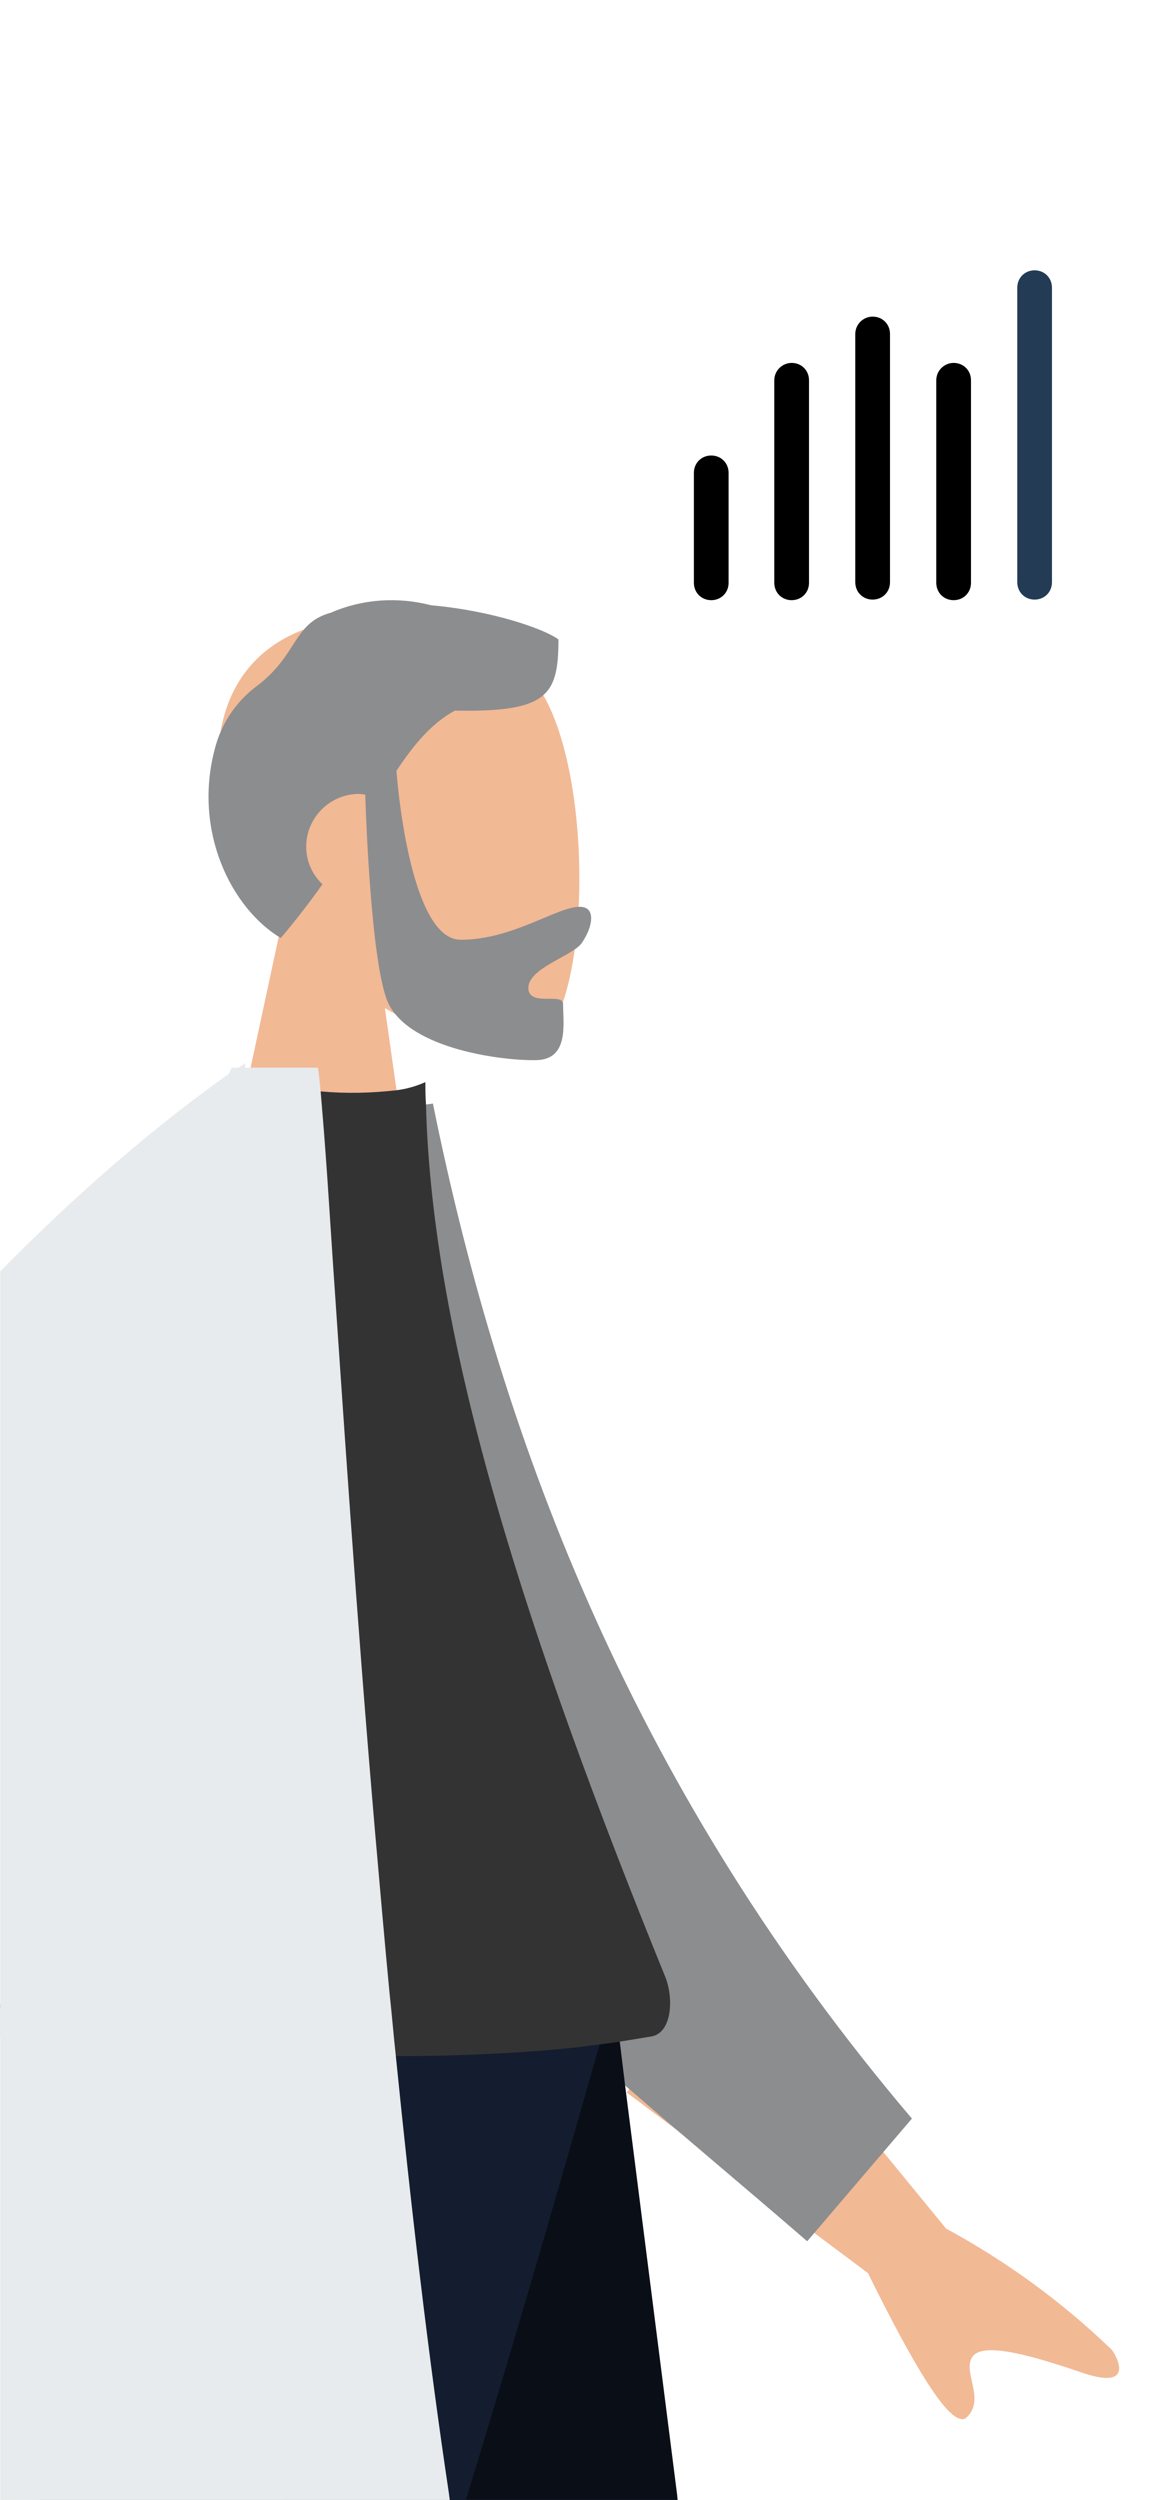 <?xml version="1.0" encoding="utf-8"?>
<!-- Generator: Adobe Illustrator 25.2.0, SVG Export Plug-In . SVG Version: 6.00 Build 0)  -->
<svg version="1.1" id="Ebene_1" xmlns="http://www.w3.org/2000/svg" xmlns:xlink="http://www.w3.org/1999/xlink" x="0px" y="0px"
	 viewBox="0 0 200 432" style="enable-background:new 0 0 200 432;" xml:space="preserve">
<style type="text/css">
	.st0{fill:#FFFFFF;}
	.st1{fill:#F2B995;}
	.st2{fill:#8C8D8F;}
	.st3{fill:#0A0E17;}
	.st4{fill:#141D2F;}
	.st5{fill:#333333;}
	.st6{fill:#E8EBED;}
	.st7{fill:#233B54;}
</style>
<rect class="st0" width="200" height="432"/>
<g id="Gruppe_1402" transform="translate(-891.72 1005.606)">
	<g id="Gruppe_1400" transform="translate(891.72 -922.413)">
		<path id="Skin" class="st1" d="M150.035,309.6l-41.7-31.2l17-23.1l38.2,46.6
			c10.5,5.7,20.1,12.7,28.7,21c1.6,2.4,3,6.7-5.2,3.9c-8.2-2.8-17-5.4-18.9-2.8
			s2.3,7.3-1,10.5c-0.3,0.3-0.7,0.4-1,0.3C163.435,334.5,158.135,326,150.035,309.6L150.035,309.6z"
			/>
		<path id="Coat_Back" class="st2" d="M57.435,109.9l17.4-2.4c12.1,59.8,35.5,119.7,82.8,175.4l-18.1,21.2
			c-43.6-37.7-85.7-68.5-96.6-115C39.335,173.4,53.835,127.2,57.435,109.9z"/>
		<path id="Head-2" class="st1" d="M36.135,134.7l12.6-58.6c-7-8.2-11.8-18.3-11-29.6c2.3-32.6,47.6-25.4,56.5-9s7.8,58.2-3.6,61.1
			c-4.5,1.2-14.2-1.7-24.1-7.6l6.2,43.8L36.135,134.7z"/>
		<path id="Hair" class="st2" d="M66.735,89.2c-2.5-7.4-3.4-28.8-3.6-35.1c-0.4,0-0.7-0.1-1.1-0.1c-5,0-9.1,4.1-9.1,9.1
			c0,2.5,1,4.8,2.8,6.5c-2.1,3-4.5,6.1-7.2,9.3c-8.5-5.1-15.2-18.4-11.4-32.7c1.1-4.3,3.6-8.1,7.2-10.8c7.2-5.4,6.3-10.9,12.8-12.7
			c5.5-2.4,11.6-2.8,17.4-1.3c10.3,0.9,19.4,4,22,5.9c0,9.7-1.9,12.6-17.9,12.3c-3.9,2.1-7,5.7-10.1,10.4c0,0.3,2.1,29.2,11.1,29.2
			s16.6-5.7,20.6-5.7c2.9,0,2.2,3.6,0.3,6.3c-1.6,2.2-9.2,4.3-9.2,7.7c0,1.9,1.9,1.9,3.6,1.9c1.3,0,2.4,0,2.4,0.9
			c0,3.4,1.1,9.7-4.8,9.7C86.435,100.1,69.635,97.9,66.735,89.2z"/>
		<path id="Pfad_14437" class="st3" d="M117.035,347.8l0.1,1h-68.2l-0.3-1l-21.9-76.9l-2.8-9.8h82.1l0.1,0.4
			l1,8.1l0.9,7.4L117.035,347.8z"/>
		<path id="Pfad_14438" class="st4" d="M106.135,261.1c0,0.1-0.1,0.3-0.1,0.4
			c-0.8,2.9-1.6,5.8-2.4,8.6c-0.2,0.8-0.5,1.6-0.7,2.5c-8.3,29.2-15.7,54.3-22.1,75.2
			c-0.1,0.3-0.2,0.7-0.3,1h-73.6c0-0.3,0-0.7,0-1c0.8-21.6,1.6-47.6,2-78.2
			c0-2.8,0.1-5.6,0.1-8.5L106.135,261.1z"/>
		<path id="Pfad_14439" class="st5" d="M112.635,268.7c-1.8,0.3-3.6,0.6-5.5,0.9c-1.1,0.2-2.3,0.3-3.5,0.5
			c-1,0.1-2,0.2-3.1,0.4c-10,1.1-21.1,1.6-32.1,1.6c-14.9,0.1-29.7-0.5-41.7-1.2
			c-7-0.4-13.1-0.9-17.7-1.3c-3.7-0.3-6.5-0.6-8-0.7c-0.4,0-0.8-0.1-1-0.1
			c-0.3,0-0.5-0.1-0.5-0.1c0.2-1.7,0.3-3.5,0.5-5.2c0.3-3.4,0.6-6.8,1-10.2
			c5.7-54.3,16.9-95.5,37.8-131.4c3.4-5.8,7-11.5,11-17.1c0,0,2.3,0.3,5.6,0.6c4.4,0.4,8.7,0.3,13.1-0.2c1.7-0.2,3.4-0.7,5-1.4
			c0,1.3,0,2.6,0.1,3.8c1,41.2,17.6,92.4,41.4,150.9C116.535,262.4,116.035,268.1,112.635,268.7z"/>
		<path id="Pfad_14440" class="st6" d="M77.735,348.8h-77.7v-80c-0.3,0-0.5-0.1-0.5-0.1
			c0.2-1.7,0.3-3.5,0.5-5.2V136.5c0.3-0.3,0.7-0.7,1-1c17.8-18,32.5-28.9,38.5-33.1l0.5-1.1h1.2c0.8-0.5,1.2-0.8,1.2-0.8
			l-0.1,0.8h12.6c0.2,0.9,0.3,2.3,0.5,4.2c0.2,2.5,0.5,5.9,0.8,10c0.4,5.3,0.8,11.8,1.3,19.3c1.7,24.7,4,60.2,7.3,98.6
			c0.8,9.1,1.6,18.4,2.5,27.8c0.4,3.7,0.7,7.3,1.1,11c2.6,25.8,5.6,51.8,9.2,75.7
			C77.635,348.1,77.735,348.5,77.735,348.8z"/>
	</g>
	<path id="Value-2-2" d="M1014.666-926.895L1014.666-926.895c1.7,0,3,1.3,3,3v19c0,1.7-1.3,3-3,3l0,0
		c-1.7,0-3-1.3-3-3v-19C1011.666-925.595,1012.966-926.895,1014.666-926.895z"/>
	<path id="Value-2-3" d="M1028.566-942.895L1028.566-942.895c1.7,0,3,1.3,3,3v35c0,1.7-1.3,3-3,3l0,0
		c-1.7,0-3-1.3-3-3v-35C1025.566-941.595,1026.966-942.895,1028.566-942.895z"/>
	<path id="Value-3-2" d="M1042.566-950.895L1042.566-950.895c1.7,0,3,1.3,3,3v42.9c0,1.7-1.3,3-3,3l0,0
		c-1.7,0-3-1.3-3-3v-42.9C1039.566-949.595,1040.966-950.895,1042.566-950.895z"/>
	<path id="Value-4" d="M1056.566-942.895L1056.566-942.895c1.7,0,3,1.3,3,3v35c0,1.7-1.3,3-3,3l0,0
		c-1.7,0-3-1.3-3-3v-35C1053.566-941.595,1054.966-942.895,1056.566-942.895z"/>
	<path id="Value-5" class="st7" d="M1070.566-958.895L1070.566-958.895c1.7,0,3,1.3,3,3v50.9
		c0,1.7-1.3,3-3,3l0,0c-1.7,0-3-1.3-3-3v-50.9C1067.566-957.595,1068.866-958.895,1070.566-958.895
		z"/>
</g>
</svg>
